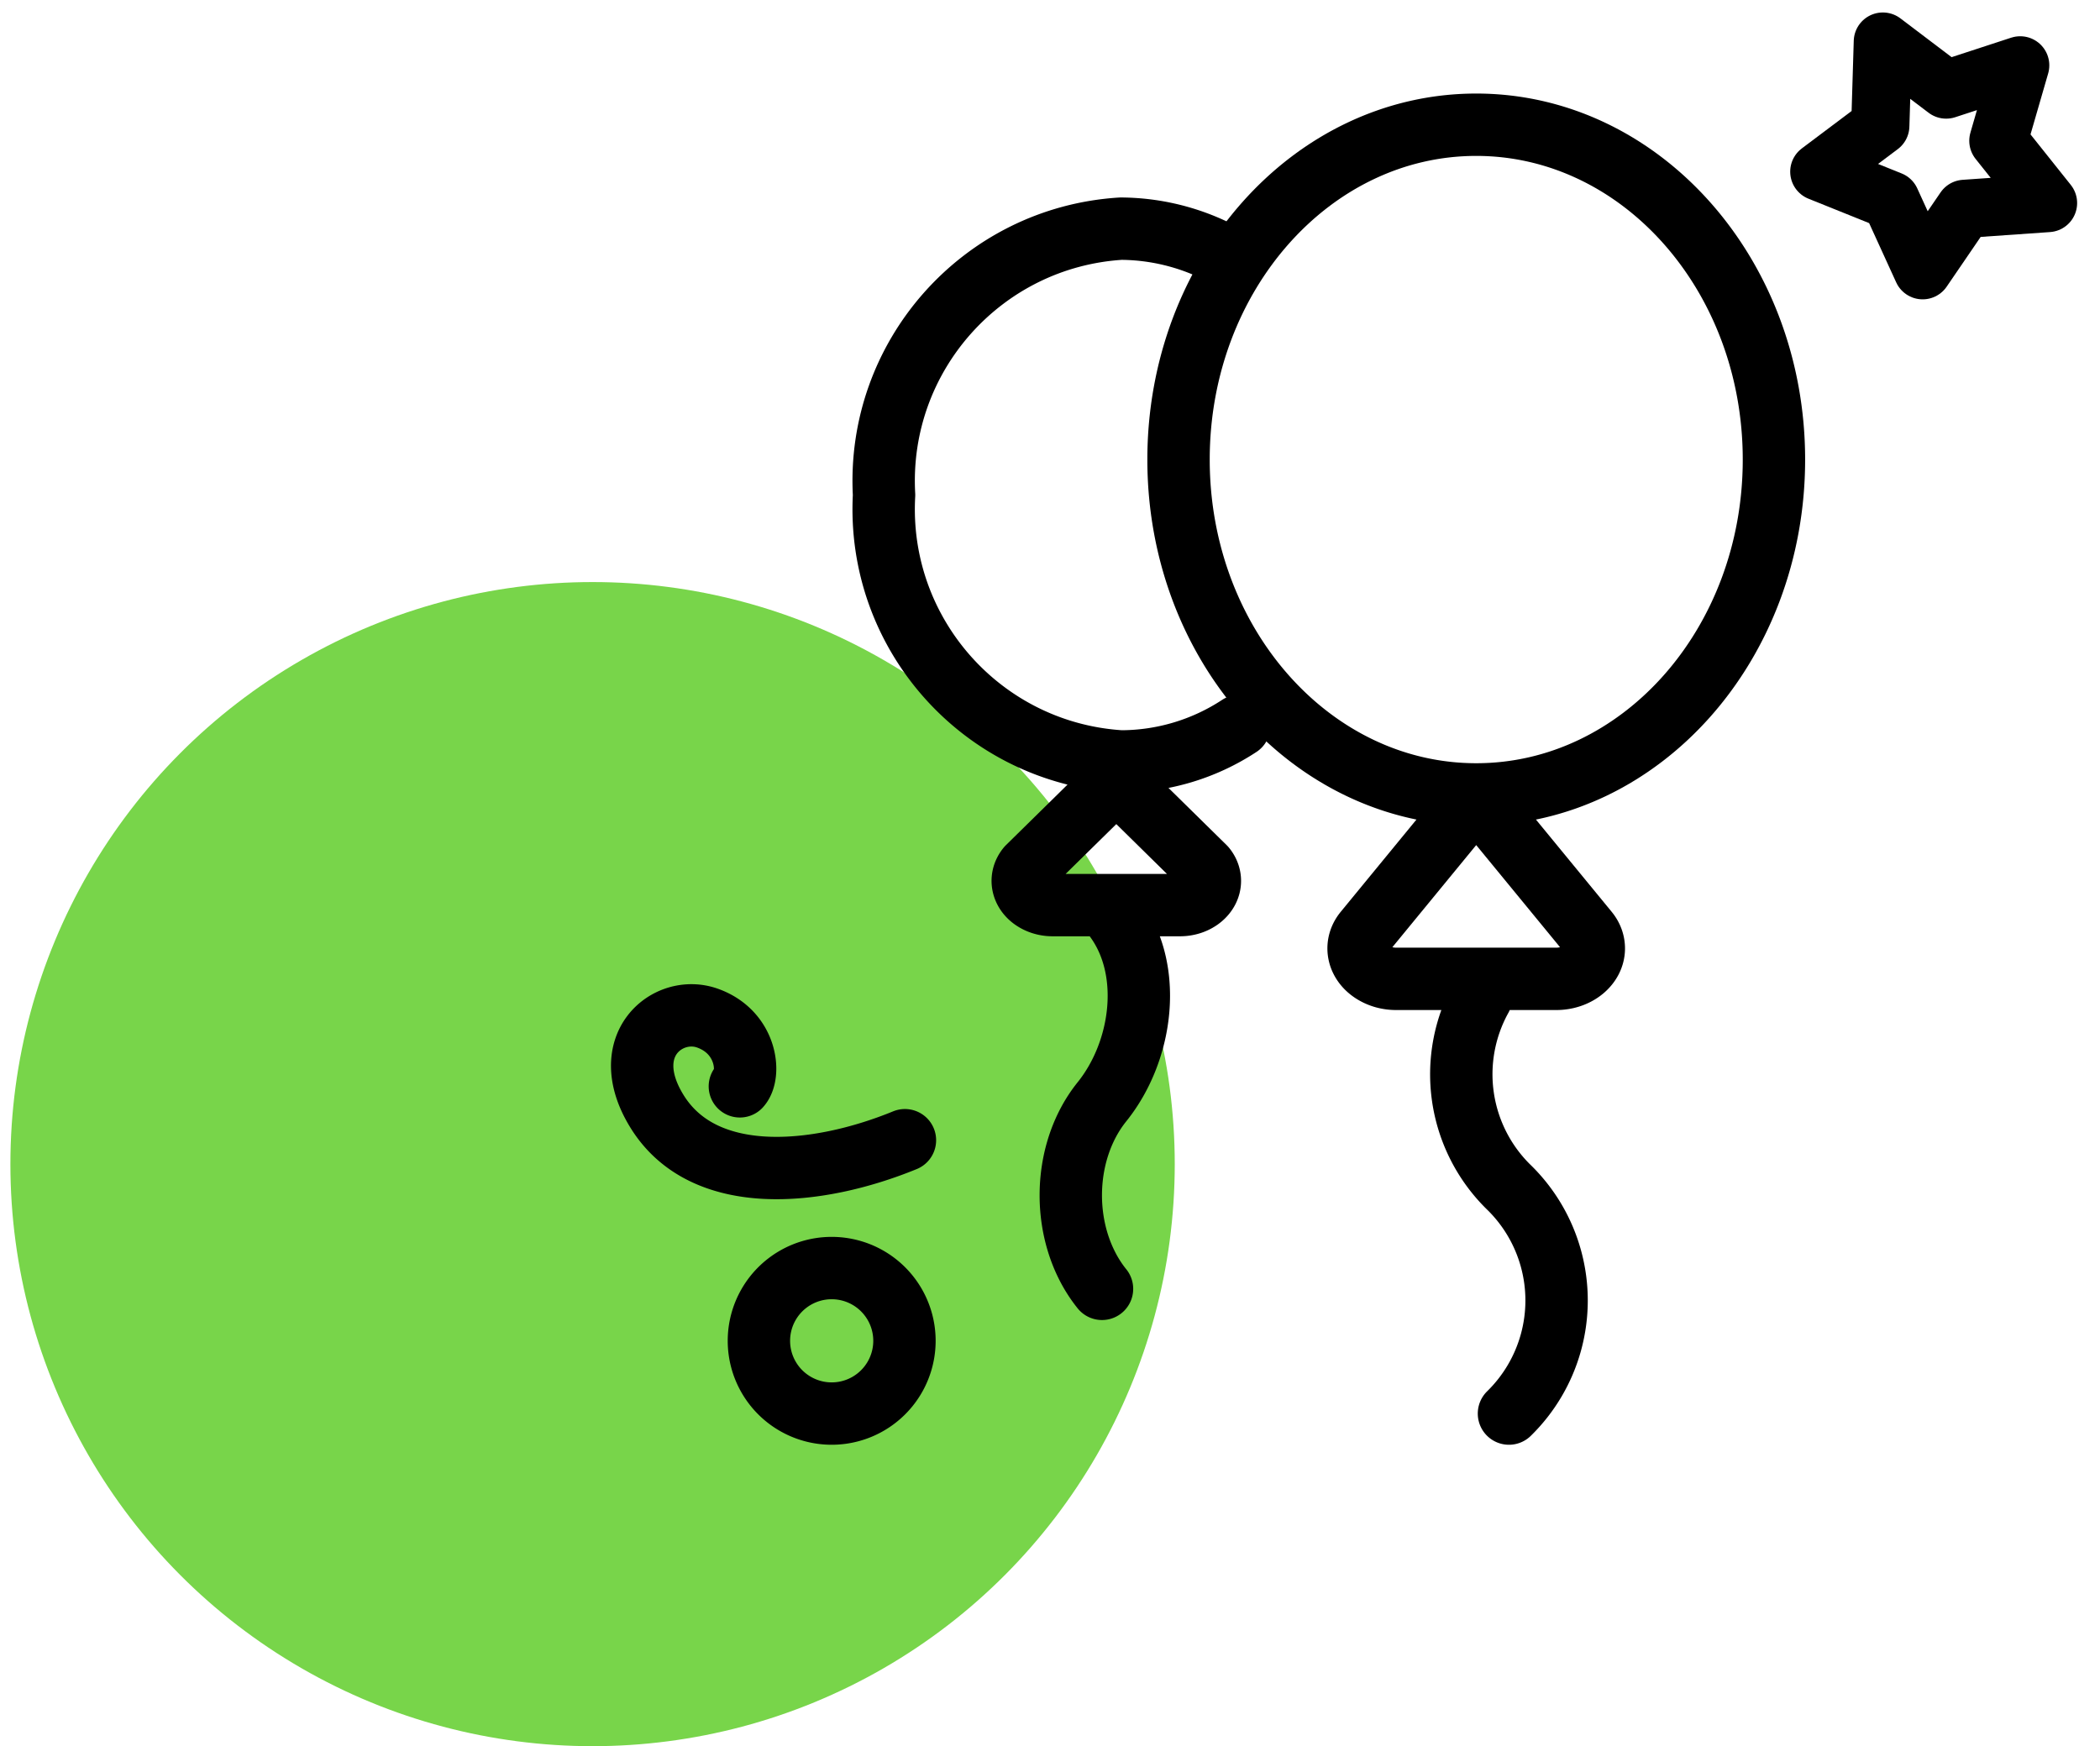 <svg width="101" height="84" fill="none" xmlns="http://www.w3.org/2000/svg"><circle cx="28.5" cy="56" r="28" fill="#78D54A"/><path d="m97.162 3.144-1.05 3.628L98.5 9.767l-4.013.28L92.47 13l-1.533-3.358L87.5 8.259l2.933-2.204L90.556 2l3.046 2.308 3.56-1.164Z" stroke="#000" stroke-width="2.8" stroke-miterlimit="10" stroke-linecap="round" stroke-linejoin="round"/><path d="M43.523 54.85c-4.21 1.725-9.7 2.286-11.95-1.43-1.902-3.134.547-5.114 2.444-4.446 1.905.671 2.09 2.704 1.567 3.284M40 68a3.5 3.5 0 1 0 0-7 3.5 3.5 0 0 0 0 7ZM59.604 34.92a10.382 10.382 0 0 1-5.695 1.708c-6.672-.416-11.76-6.14-11.39-12.814-.37-6.675 4.718-12.398 11.39-12.814 1.906.01 3.758.536 5.372 1.5M53.689 37.54l-4.259 4.188c-.44.536-.261 1.26.4 1.616.235.128.51.196.795.196h6.127c.793 0 1.437-.522 1.437-1.166 0-.229-.084-.455-.242-.646L53.69 37.54ZM53.5 44c2 2.487 1.5 6.513-.5 9-1.999 2.484-2 6.51-.002 8.997l.003.003" stroke="#000" stroke-width="3" stroke-miterlimit="10" stroke-linecap="round" stroke-linejoin="round"/><path d="M71 6c7.907 0 14.318 7.213 14.318 16.108S78.907 38.215 71 38.215s-14.318-7.212-14.318-16.107S63.092 6 71 6ZM70.998 38.289l-5.353 6.522c-.553.674-.329 1.582.502 2.03.296.162.643.247 1 .247h7.702c.997 0 1.806-.657 1.806-1.465 0-.288-.105-.572-.303-.812l-5.354-6.522ZM72.574 68a7.608 7.608 0 0 0 0-10.882l-.004-.003A7.602 7.602 0 0 1 71.231 48" stroke="#000" stroke-width="3" stroke-miterlimit="10" stroke-linecap="round" stroke-linejoin="round"/></svg>
